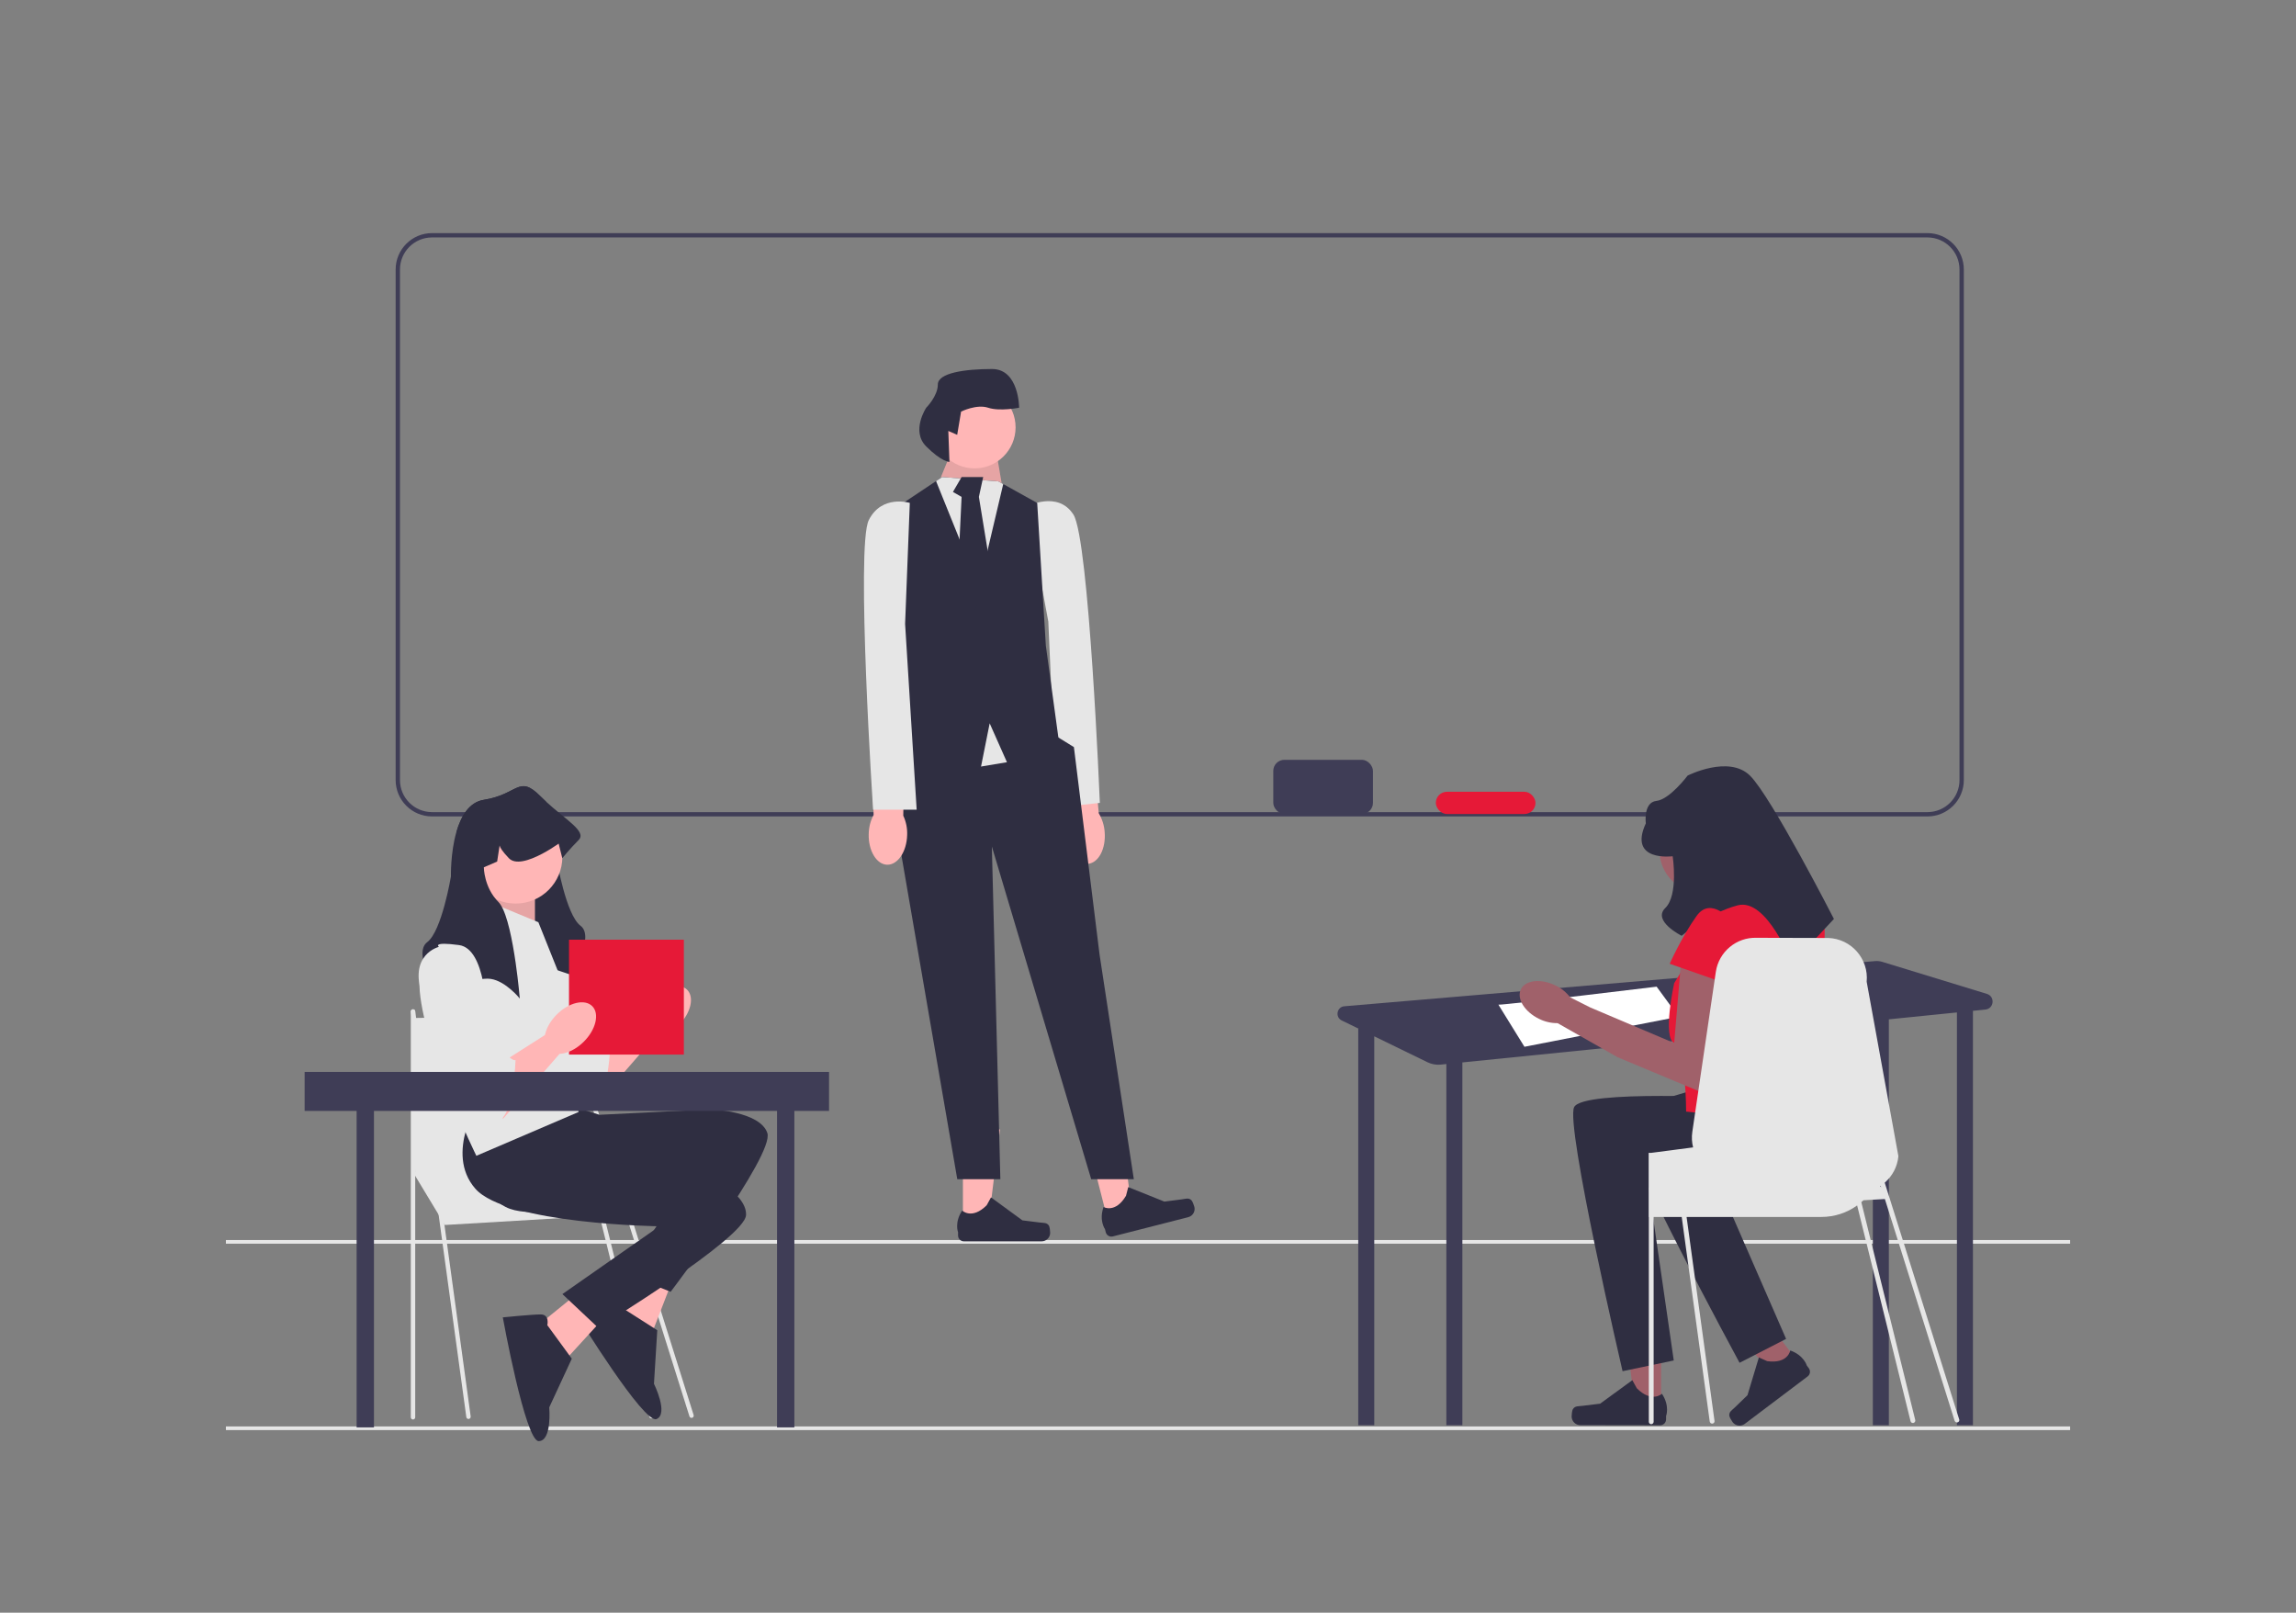 <?xml version="1.0" encoding="utf-8"?>
<svg xmlns="http://www.w3.org/2000/svg" id="_レイヤー_2" viewBox="0 0 917.71 644.47">
  <rect x="0" y="0" width="917.71" height="644.47" fill="#808080" stroke="none"/>
  <defs>
    <style>.cls-1{fill:#a0616a;}.cls-1,.cls-2,.cls-3,.cls-4,.cls-5,.cls-6,.cls-7,.cls-8,.cls-9{stroke-width:0px;}.cls-2{fill:#e6e6e6;}.cls-3{fill:#e61937;}.cls-4{fill:none;}.cls-5{fill:#fff;}.cls-6{fill:#3f3d56;}.cls-7{fill:#ffb6b6;}.cls-8{fill:#2f2e41;}.cls-9{isolation:isolate;opacity:.1;}</style>
  </defs>
  <g id="_レイヤー_1-2">
    <path class="cls-6" d="m770.4,326.27H172.67c-8.01,0-14.53-6.52-14.53-14.53V107.69c0-8.01,6.52-14.53,14.53-14.53h597.74c8.01,0,14.53,6.52,14.53,14.53v204.05c0,8.01-6.52,14.53-14.53,14.53ZM172.67,94.89c-7.06,0-12.8,5.74-12.8,12.8v204.05c0,7.06,5.74,12.8,12.8,12.8h597.74c7.06,0,12.8-5.74,12.8-12.8V107.69c0-7.06-5.74-12.8-12.8-12.8,0,0-597.74,0-597.74,0Z"/>
    <rect id="uuid-dac6dc9f-03bc-4283-a90c-97bcdcbf45dc" class="cls-2" x="90.29" y="570.04" width="737.14" height="1.46"/>
    <rect id="uuid-2f9646f7-bb94-4523-8d2e-fd8f0877664c" class="cls-2" x="90.29" y="495.55" width="737.14" height="1.46"/>
    <path id="uuid-bb35f39c-94aa-41c4-b5d9-34ca9a9e88f1-156" class="cls-7" d="m426.22,333.78c.53,6.65,4.39,11.77,8.62,11.43,4.23-.34,7.23-6,6.7-12.66-.18-2.66-.99-5.24-2.36-7.53l-2.6-28.16-13.19,1.5,3.96,27.6c-1,2.47-1.39,5.15-1.14,7.81Z"/>
    <path class="cls-2" d="m410.47,202.41s12.33-6.53,18.58,3.23c6.25,9.75,10.56,115.22,10.56,115.22l-17.32,1.85-3.28-74.32-8.53-45.97h0Z"/>
    <polygon class="cls-7" points="384.88 490.04 394.92 490.04 399.69 451.33 384.88 451.33 384.88 490.04"/>
    <path class="cls-8" d="m419.27,489.82h0c.31.53.48,2.23.48,2.84h0c0,1.88-1.53,3.41-3.41,3.41h-31.08c-1.28,0-2.32-1.04-2.32-2.32v-1.29s-1.54-3.89,1.63-8.68c0,0,3.93,3.75,9.81-2.13l1.73-3.14,12.55,9.18,6.96.86c1.52.19,2.87-.03,3.65,1.29h0Z"/>
    <polygon class="cls-7" points="442.96 488.38 452.69 485.9 447.73 447.21 433.38 450.87 442.96 488.38"/>
    <path class="cls-8" d="m476.22,479.65h0c.43.43,1.01,2.04,1.16,2.63h0c.47,1.82-.63,3.68-2.46,4.14l-30.12,7.69c-1.24.32-2.51-.43-2.83-1.68l-.32-1.25s-2.45-3.39-.57-8.82c0,0,4.74,2.66,8.98-4.49l.9-3.47,14.43,5.79,6.95-.89c1.52-.2,2.77-.74,3.86.34h0s0,0,0,0Z"/>
    <polygon class="cls-7" points="376.58 194.09 376.1 190.64 381.76 176.83 397.3 175.1 400.65 194.87 376.58 194.09"/>
    <polygon class="cls-9" points="376.58 194.09 376.1 190.64 381.76 176.83 397.3 175.1 400.65 194.87 376.58 194.09"/>
    <polygon class="cls-8" points="358.45 291.65 351.54 310.64 356.72 321.01 382.62 471.23 399.84 471.23 396.44 338.27 436.15 471.23 453.19 471.23 439.49 381.44 429.24 298.56 423.03 294.72 392.98 277.84 358.45 291.65"/>
    <polygon class="cls-2" points="402.48 304.6 392.12 306.33 378.3 273.52 409.39 273.52 402.48 304.6"/>
    <polygon class="cls-8" points="423.2 295.97 402.48 304.6 395.57 289.06 392.12 306.33 355.86 294.66 361.04 273.52 355.86 204.45 374.14 192.26 376.58 190.64 399.03 192.37 400.99 193.44 414.57 201 418.02 257.98 423.2 295.97"/>
    <polygon class="cls-2" points="400.99 193.44 391.26 234.67 374.14 192.26 376.58 190.64 399.03 192.37 400.99 193.44"/>
    <polygon class="cls-8" points="384.35 190.64 380.89 196.59 384.35 198.57 382.62 234.78 389.53 244.17 396.44 230.29 391.26 198.57 392.98 190.64 384.35 190.64"/>
    <circle class="cls-7" cx="389.53" cy="170.78" r="16.4"/>
    <path class="cls-8" d="m379.05,172.22l3.54,1.55,1.55-9.28s6.19-3.09,10.83-1.55c4.64,1.55,12.37,0,12.37,0,0,0,0-15.47-10.83-15.47s-21.66,1.55-21.66,6.19-4.64,9.28-4.64,9.28c0,0-6.19,9.28,0,15.47,6.19,6.19,9.28,6.19,9.28,6.19l-.45-12.37h0Z"/>
    <path id="uuid-97233535-ec91-4408-928f-bf1e5273ca3e-157" class="cls-7" d="m347.22,333.29c-.18,6.67,3.12,12.17,7.36,12.28s7.83-5.2,8.01-11.87c.11-2.66-.42-5.32-1.55-7.73l.41-28.27-13.27.09,1.01,27.86c-1.26,2.35-1.93,4.97-1.96,7.64Z"/>
    <path class="cls-2" d="m363.64,200.97s-11.22-3.45-16.4,6.91c-5.18,10.36,1.73,115.69,1.73,115.69h17.42l-4.62-74.25,1.88-48.35h0Z"/>
    <path class="cls-6" d="m794.18,397.19l-41.85-12.81c-.93-.28-1.9-.39-2.86-.3l-212.13,18.05c-3.02.26-3.78,4.34-1.06,5.67l6.79,3.31h-.18v158.47h6.4v-155.44l21.3,10.37c1.63.79,3.45,1.12,5.25.94l2.27-.23v144.35h6.4v-145l164.07-16.57v161.57h6.4v-162.22l27.21-2.75v164.97h6.4v-165.62l4.96-.5c3.49-.35,3.97-5.24.62-6.26h0Z"/>
    <path class="cls-5" d="m598.92,401.5c4,0,63.23-7.2,63.23-7.2l8.8,12.01-61.63,12.01-10.4-16.81h0Z"/>
    <polygon class="cls-1" points="663.92 563.42 653.63 563.4 648.81 523.7 663.99 523.73 663.92 563.42"/>
    <path class="cls-8" d="m628.67,563.13h0c-.32.54-.49,2.28-.49,2.91h0c0,1.93,1.56,3.5,3.49,3.5l31.87.05c1.32,0,2.38-1.06,2.39-2.38v-1.33s1.59-3.98-1.65-8.9c0,0-4.04,3.84-10.06-2.2l-1.77-3.22-12.88,9.39-7.13.87c-1.56.19-2.94-.03-3.75,1.32h0Z"/>
    <polygon class="cls-1" points="719.15 544.96 711.03 551.08 683.55 522.68 695.53 513.65 719.15 544.96"/>
    <path class="cls-8" d="m691.2,565.76h0c.07.62.97,2.09,1.34,2.59h0c1.15,1.52,3.31,1.82,4.83.68l25.14-18.97c1.04-.78,1.24-2.26.46-3.3l-.79-1.05s-1.13-4.08-6.61-6.03c0,0-.89,5.44-9.23,4.27l-3.32-1.48-4.55,15.08-5.1,4.94c-1.12,1.08-2.34,1.73-2.17,3.27h0s0,0,0,0Z"/>
    <path class="cls-1" d="m697.64,339.79c0,9.49-7.69,17.18-17.18,17.18s-17.18-7.69-17.18-17.18,7.69-17.18,17.18-17.18,17.18,7.69,17.18,17.18Z"/>
    <path class="cls-8" d="m696.02,438.86s-63.26-3.58-66.84,3.58c-3.58,7.16,19.36,105.53,19.36,105.53l20.46-4.29-9.98-69.01s52.79,13.98,59.95-2.73c7.16-16.71,5.1-22.93,5.1-22.93l-28.05-10.15h0Z"/>
    <path class="cls-8" d="m712.23,426.83s-61.95,13.28-63.51,21.13c-1.56,7.85,46.58,96.65,46.58,96.65l18.6-9.55-27.88-63.91s54.6-.48,57.09-18.49-1.15-23.46-1.15-23.46l-29.73-2.36h0Z"/>
    <path class="cls-3" d="m719.3,359.48h-29.76l-20.37,33.42s-4.77,21.6,0,23.93c4.77,2.33,4.77,27.4,4.77,27.4l50.13,4.77s7.16-75.19,4.77-82.35c-2.39-7.16-9.55-7.16-9.55-7.16Z"/>
    <path class="cls-1" d="m672.15,381.57l-2.98,35.27-33.56-14.24-8.01-4.03c-1.57-2.05-3.6-3.69-5.94-4.78-5.8-2.83-11.96-2.13-13.76,1.56-1.8,3.69,1.44,8.97,7.24,11.8,2.3,1.16,4.85,1.75,7.43,1.73l23.44,13.31.03-.05.1.19,36.75,15.35,8.46-46.3-19.2-9.8h0Z"/>
    <path class="cls-8" d="m668.57,342.18s-17.9,2.39-10.74-13.13c0,0-1.09-8.41,4.23-8.98s12.48-10.12,12.48-10.12c0,0,16.42-8.35,24.92,0s33.56,57.29,33.56,57.29l-16.71,17.9s-10.05-26.41-21.73-23.35c-11.69,3.06-22.43,12.18-22.43,12.18,0,0-11.86-5.94-6.53-11.11,5.33-5.17,2.95-20.69,2.95-20.69Z"/>
    <path class="cls-3" d="m692.44,368.44s-8.35-10.74-14.32-2.39c-5.97,8.35-10.74,19.1-10.74,19.1l23.87,8.35,1.19-25.06Z"/>
    <path class="cls-2" d="m783.08,567.2l-27.73-88.15h0s.06,0,.06,0l-.11-.14h0s-1.98-6.28-1.98-6.28h0c3.01-2.59,5.06-6.3,5.47-10.57l-12.68-69.73c.87-9.16-6.15-17.16-15.34-17.49l-28.6-.07c-8.13-.29-15.17,5.59-16.36,13.64l-.63,4.27-8.76,59.62c-.32,2.14-.19,4.26.31,6.23l-6.31.82-1.91.26-7.56.98h-.02s-.94.13-.94.13h-1.02v25.61h.06v81.86c0,.53.43.96.96.96s.97-.43.97-.96v-81.86h11.22l11.2,81.76c.07.48.48.83.96.83.04,0,.09,0,.13,0,.53-.07.9-.56.82-1.09l-11.16-81.5h53.84c5.35,0,10.3-1.7,14.33-4.6l21.35,86.21c.11.44.5.73.93.73.08,0,.16,0,.24-.03.52-.13.83-.66.7-1.17l-21.55-87.05c.29-.24.57-.49.84-.76l8.57-.5,27.88,88.61c.13.41.51.68.92.68.1,0,.19-.01.29-.04.51-.16.79-.7.63-1.21h0Zm-31.59-93.21c.07-.04.14-.09.2-.13h0s.21.65.21.65l-.41-.53Z"/>
    <polygon class="cls-7" points="238.89 417.78 257.56 405.91 265.14 410.49 238.89 440.65 238.89 417.78"/>
    <path class="cls-2" d="m213.37,371.84s-12.4,2.92-6.56,19.69c5.83,16.77,24.79,51.78,30.63,49.59,5.83-2.19,6.56-24.07,6.56-24.07,0,0-.73.73-3.65-2.19s-2.92-1.58-2.92-4.8-2.39-5.6-2.39-5.6l-2.72-5.64s0-26.25-10.94-27.71c-10.94-1.46-8.02.73-8.02.73Z"/>
    <ellipse class="cls-7" cx="265.87" cy="404.29" rx="12.4" ry="7.66" transform="translate(-208 306.41) rotate(-45)"/>
    <polygon class="cls-2" points="165.08 468.46 177.81 489.54 252.04 485.15 232.27 459.68 165.08 468.46"/>
    <path class="cls-2" d="m187.26,567.06c-.43,0-.81-.32-.87-.76l-22.18-161.98c-.07-.48.27-.92.75-.99.48-.07.92.27.99.75l22.18,161.98c.07.48-.27.92-.75.99-.04,0-.08,0-.12,0Z"/>
    <path class="cls-2" d="m165.08,567.27c-.49,0-.88-.39-.88-.88v-162.15c0-.49.39-.88.88-.88s.88.39.88.88v162.15c0,.49-.39.88-.88.88Z"/>
    <path class="cls-2" d="m276.41,566.62c-.37,0-.72-.24-.84-.61l-52.48-166.81c-.15-.46.11-.96.57-1.1.46-.14.96.11,1.1.57l52.48,166.81c.15.46-.11.96-.57,1.1-.09.03-.18.04-.26.04h0Z"/>
    <path class="cls-2" d="m260.38,566.83c-.39,0-.75-.26-.85-.66l-36.45-147.22c-.12-.47.16-.95.63-1.07.47-.12.95.16,1.07.63l36.45,147.22c.12.47-.16.95-.63,1.07-.07.02-.15.03-.22.03h0Z"/>
    <polygon class="cls-2" points="165.08 406.82 225.9 405.88 237.1 469.78 165.96 469.78 165.08 406.82"/>
    <polygon class="cls-7" points="258.55 500.78 243.22 527.77 261.02 531.68 268.44 512.49 258.55 500.78"/>
    <path class="cls-8" d="m248.73,522.67s-.6-4.4-4.1-3c-3.5,1.4-13.61,6.59-13.61,6.59,0,0,26.36,42.83,31.36,40.84,5-2-.99-14.1-.99-14.1l1.32-21.4-13.99-8.92h0Z"/>
    <path class="cls-8" d="m190.76,448.41s-5.47,25.16,11.3,33.91c16.77,8.75,74.02-12.76,74.02-12.76l-26.25,39.34,18.23,7.34s41.57-54.69,38.65-63.45c-2.92-8.75-22.61-9.48-22.61-9.48l-44.48,2.19-11.67-3.65s-37.19,6.56-37.19,6.56Z"/>
    <polygon class="cls-7" points="235.87 512.76 211.78 532.32 226.93 542.44 240.82 527.26 235.87 512.76"/>
    <path class="cls-8" d="m218.76,529.57s1.05-4.32-2.72-4.29c-3.77.03-15.07,1.18-15.07,1.18,0,0,8.97,49.49,14.35,49.45,5.39-.04,4.21-13.49,4.21-13.49l9.02-19.45-9.79-13.4h0Z"/>
    <path class="cls-8" d="m191.78,439.31s-14.25,21.44-1.81,35.7c12.44,14.25,73.59,15.05,73.59,15.05l-38.77,27.09,14.31,13.47s58.62-35.82,59.09-45.03c.47-9.21-17.61-17.06-17.61-17.06l-42.23-14.15-9.54-7.64s-37.03-7.42-37.03-7.42Z"/>
    <path class="cls-8" d="m228.39,389.64s-13.86-5.1-20.42-5.1c-.63,0-1.25.07-1.87.2-4.2.89-8.07,4.5-9.92,6.47-.72.77-1.14,1.29-1.14,1.29,0,0,.04-.5.13-1.39.43-4.64,2.02-19.86,4.87-29.6,1.02-3.48,2.2-6.26,3.54-7.61,3.14-3.15,4.59-6.93,5.27-9.74.57-2.41.57-4.11.57-4.11l-5.32-2.29-.98-6.43c-.18.76-.98,2.24-3.7,5.08-.23.24-.49.44-.76.62-3.92,2.46-11.92-1.82-16.23-4.52,1.79-6.24,5.05-11.94,10.95-12.87,13.86-2.19,13.86-10.21,22.61-1.46.72.72,1.45,1.41,2.18,2.09,2.8,5.35,3.82,12.53,4.19,17.52.26,3.49.2,5.92.2,5.92,0,0,3.65,21.88,9.48,26.25,5.83,4.38-3.65,19.69-3.65,19.69h0Z"/>
    <polygon class="cls-7" points="201.41 354.63 191.55 369.09 213.81 375.05 213.81 354.63 201.41 354.63"/>
    <polygon class="cls-9" points="201.41 354.63 191.55 369.09 213.81 375.05 213.81 354.63 201.41 354.63"/>
    <path class="cls-2" d="m215.19,368.55l-21.15-8.75s-28.44,12.4-26.25,36.46,22.61,65.63,22.61,65.63l40.84-17.5-4.38-46.67-11.67-29.17h0Z"/>
    <circle class="cls-7" cx="206.12" cy="342.43" r="18.66"/>
    <path class="cls-8" d="m231.31,335.67c-3.65,3.65-6.56,7.29-6.56,7.29l-1.46-5.83s-.34.25-.93.64c-2.31,1.58-8.52,5.54-13.5,6.39-2.22.38-4.19.14-5.47-1.2-2.72-2.84-3.53-4.32-3.7-5.08l-.98,6.43-5.32,2.29s0,8.01,5.83,13.86c.28.28.56.63.83,1.04,2.79,4.2,4.78,14.48,6.05,23.23,1.12,7.77,1.66,14.32,1.66,14.32,0,0-5.52-6.91-11.58-7.85-.34-.05-.67-.09-1.01-.09-.11-.01-.23-.01-.34-.01-6.56,0-20.42,5.1-20.42,5.1,0,0-9.48-15.31-3.65-19.69,5.83-4.38,9.48-26.25,9.48-26.25,0,0-.24-9.36,2.17-17.76,1.79-6.24,5.05-11.94,10.95-12.87,13.86-2.19,13.86-10.21,22.61-1.46.72.72,1.45,1.41,2.18,2.09,8.15,7.5,16.48,12.07,13.13,15.42h0Z"/>
    <rect class="cls-6" x="142.54" y="433.57" width="6.93" height="136.85"/>
    <rect class="cls-6" x="310.58" y="433.57" width="6.93" height="136.85"/>
    <rect class="cls-3" x="227.43" y="375.53" width="45.91" height="45.91"/>
    <polygon class="cls-7" points="200.97 424.34 219.63 412.47 227.22 417.05 200.97 447.22 200.97 424.34"/>
    <path class="cls-2" d="m175.44,378.4s-12.4,2.92-6.56,19.69c5.83,16.77,24.79,51.78,30.63,49.59,5.83-2.19,6.56-24.07,6.56-24.07,0,0-.73.73-3.65-2.19-2.92-2.92-2.92-1.58-2.92-4.8s-2.39-5.6-2.39-5.6l-2.72-5.64s0-26.25-10.94-27.71c-10.94-1.46-8.02.73-8.02.73Z"/>
    <ellipse class="cls-7" cx="227.95" cy="410.85" rx="12.4" ry="7.66" transform="translate(-223.75 281.52) rotate(-45)"/>
    <rect class="cls-6" x="121.76" y="428.37" width="209.61" height="15.59"/>
    <rect class="cls-6" x="508.93" y="303.64" width="39.84" height="21.65" rx="4.44" ry="4.44"/>
    <rect class="cls-3" x="573.9" y="316.41" width="39.84" height="8.89" rx="4.44" ry="4.44"/>
    <rect class="cls-4" width="917.71" height="644.47"/>
  </g>
</svg>
